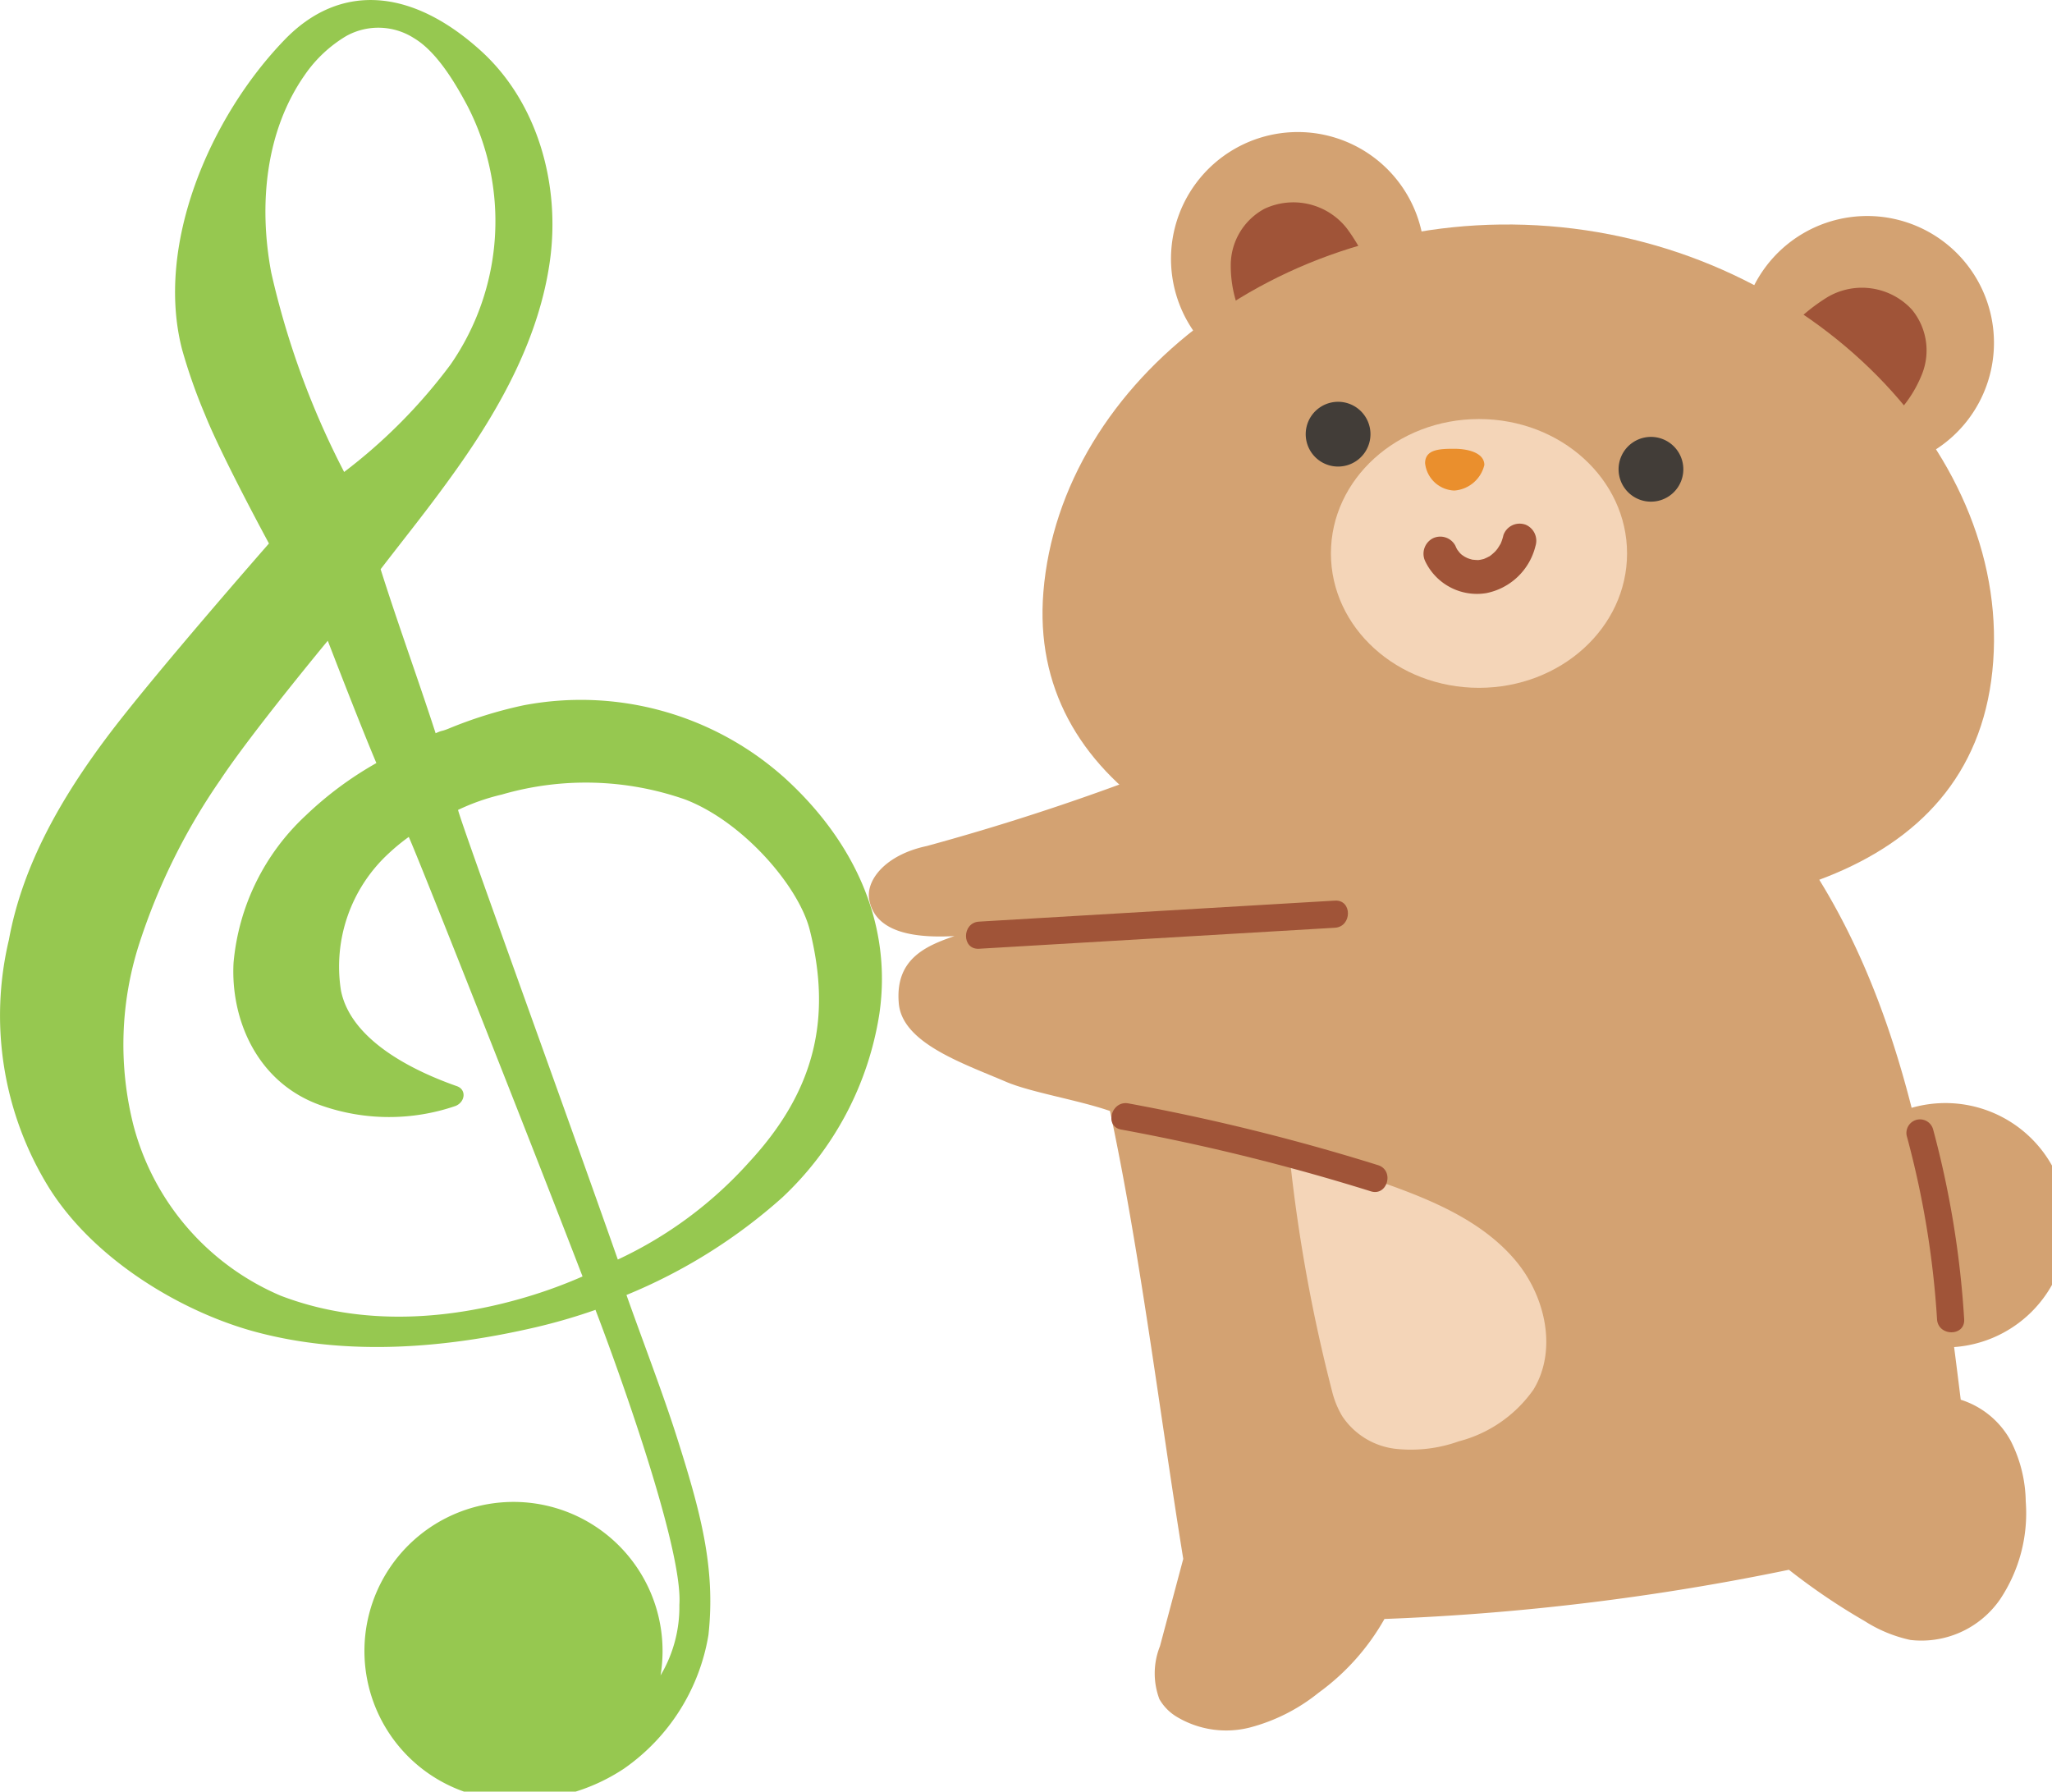 <svg xmlns="http://www.w3.org/2000/svg" xmlns:xlink="http://www.w3.org/1999/xlink" width="126" height="110" viewBox="0 0 126 110">
  <defs>
    <clipPath id="clip-path">
      <rect id="長方形_300" data-name="長方形 300" width="126.948" height="110.518" fill="none"/>
    </clipPath>
    <clipPath id="clip-bear_note">
      <rect width="126" height="110"/>
    </clipPath>
  </defs>
  <g id="bear_note" clip-path="url(#clip-bear_note)">
    <g id="グループ_574" data-name="グループ 574">
      <g id="グループ_553" data-name="グループ 553" clip-path="url(#clip-path)">
        <path id="パス_1150" data-name="パス 1150" d="M48.074,47.667a18.735,18.735,0,0,0-15.938-4.361,26.542,26.542,0,0,0-4.6,1.433c-.5.2-.293.061-.787.28-1.059-3.275-2.343-6.788-3.377-10.072,1.724-2.241,3.04-3.852,4.676-6.158,2.729-3.847,5.075-8.118,5.721-12.79s-.75-9.717-4.245-12.884C25.2-.8,20.823-1.016,17.49,2.427c-4.609,4.761-7.973,12.621-6.308,19.034a33.647,33.647,0,0,0,1.408,4c1.025,2.563,3.925,7.907,3.925,7.907S9.377,41.508,6.584,45.234,1.39,53.081.547,57.7A20.1,20.1,0,0,0,3,72.909c2.793,4.472,8.2,7.654,12.677,8.86,5.574,1.5,11.574,1.03,17.2-.275a35.453,35.453,0,0,0,3.687-1.073c.9,2.328,5.4,14.481,5.152,18.108a8.211,8.211,0,0,1-1.156,4.336,9.153,9.153,0,1,0-9.024,7.654,11.605,11.605,0,0,0,6.787-1.936A12.488,12.488,0,0,0,43.5,100.39c.456-4.137-.49-7.586-1.933-12.134-.86-2.711-2.155-6.067-3.1-8.749a33.307,33.307,0,0,0,9.557-5.974,19.57,19.57,0,0,0,5.975-11.306c.818-5.653-1.672-10.743-5.921-14.559M18.721,4.591A8.153,8.153,0,0,1,21.264,2.21a4.06,4.06,0,0,1,4.171.142c1.388.83,2.528,2.754,3.285,4.183a15.443,15.443,0,0,1-1.055,15.848,33.012,33.012,0,0,1-6.534,6.595,50.938,50.938,0,0,1-4.478-12.252c-.778-4.142-.357-8.687,2.068-12.134M32.8,79.487c-4.975,1.565-10.516,2-15.56.067A15.7,15.7,0,0,1,8.2,69.113a20.2,20.2,0,0,1,.344-11.153,38.441,38.441,0,0,1,5-10.1c1.9-2.872,6.583-8.521,6.583-8.521s1.934,5.03,2.984,7.511a21.607,21.607,0,0,0-4.332,3.214,14.027,14.027,0,0,0-4.438,9.048c-.188,3.433,1.413,7.4,5.432,8.777a12.567,12.567,0,0,0,8.206.011c.589-.247.677-1,.075-1.213-2.534-.888-6.5-2.753-7.119-5.878A9.443,9.443,0,0,1,23.864,52.4,12.4,12.4,0,0,1,25.1,51.384c.624,1.366,7.728,19.343,10.671,26.986A29.5,29.5,0,0,1,32.8,79.487M46,71.351a25.018,25.018,0,0,1-8.064,5.981c-3.25-9.247-9.54-26.527-9.811-27.605a13.267,13.267,0,0,1,2.693-.945,18.47,18.47,0,0,1,11.243.3c3.56,1.359,6.988,5.331,7.663,8.021,1.327,5.287.414,9.779-3.725,14.249" transform="translate(0 0)" fill="#96c850"/>
        <path id="パス_1151" data-name="パス 1151" d="M303.118,43.013a7.785,7.785,0,1,1,8.772,6.653,7.784,7.784,0,0,1-8.772-6.653" transform="translate(-231.142 -26.061)" fill="#d3a272"/>
        <path id="パス_1152" data-name="パス 1152" d="M450.477,64.741a7.785,7.785,0,1,1,8.772,6.653,7.785,7.785,0,0,1-8.772-6.653" transform="translate(-343.538 -42.634)" fill="#d3a272"/>
        <path id="パス_1153" data-name="パス 1153" d="M319.43,59.77a7.532,7.532,0,0,1-.937-3.7,3.933,3.933,0,0,1,2.064-3.433,4.173,4.173,0,0,1,5.078,1.219,11.262,11.262,0,0,1,1.349,2.4,28.965,28.965,0,0,0-7.553,3.518" transform="translate(-242.92 -39.815)" fill="#a05438"/>
        <path id="パス_1154" data-name="パス 1154" d="M469.643,82.833a7.53,7.53,0,0,0,2.258-3.077,3.933,3.933,0,0,0-.623-3.957,4.173,4.173,0,0,0-5.164-.778,11.258,11.258,0,0,0-2.15,1.714,28.96,28.96,0,0,1,5.678,6.1" transform="translate(-353.881 -56.79)" fill="#a05438"/>
        <path id="パス_1155" data-name="パス 1155" d="M269.85,80.659c1.054-13,14.926-23.739,31.07-22.468s28.566,14.221,27.2,27.326c-1.334,12.777-15.3,15.99-31.447,14.719S268.907,92.3,269.85,80.659" transform="translate(-205.783 -44.306)" fill="#d3a272"/>
        <path id="パス_1156" data-name="パス 1156" d="M344.435,116.685c0-4.557,4.07-8.251,9.092-8.251s9.092,3.694,9.092,8.251-4.071,8.251-9.092,8.251-9.092-3.694-9.092-8.251" transform="translate(-262.712 -82.706)" fill="#f4d5b8"/>
        <path id="パス_1157" data-name="パス 1157" d="M368.8,117.016c0-.865.928-.885,1.794-.885s1.844.258,1.844.994a2.05,2.05,0,0,1-1.844,1.57,1.876,1.876,0,0,1-1.794-1.68" transform="translate(-281.294 -88.577)" fill="#ea8f2d"/>
        <path id="パス_1158" data-name="パス 1158" d="M281.459,201.468c7.207,9.776,8.921,22.422,10.408,34.476a5.31,5.31,0,0,1,3.064,2.516,8.441,8.441,0,0,1,.927,3.724,9.509,9.509,0,0,1-1.585,6.03,5.871,5.871,0,0,1-5.5,2.48,8.582,8.582,0,0,1-2.809-1.161,39.259,39.259,0,0,1-4.648-3.148,150.065,150.065,0,0,1-24.834,3.02,14.221,14.221,0,0,1-4.044,4.529,11.262,11.262,0,0,1-4.206,2.132,5.9,5.9,0,0,1-4.569-.693,3.025,3.025,0,0,1-1-1.043,4.494,4.494,0,0,1,.034-3.253l1.43-5.36c-1.422-8.774-2.67-18.989-4.5-27.5-2-.691-4.858-1.138-6.4-1.8-2.662-1.139-6.35-2.377-6.566-4.8-.243-2.719,1.638-3.53,3.42-4.139-2.1.112-4.852-.064-5.237-2.243-.21-1.186.982-2.741,3.527-3.284a145.659,145.659,0,0,0,15.776-5.287c12.4,3.133,24.449,3.5,37.321,4.8" transform="translate(-171.471 -150.006)" fill="#d3a272"/>
        <path id="パス_1159" data-name="パス 1159" d="M471.853,292.952a7.5,7.5,0,1,1,7.5,7.5,7.5,7.5,0,0,1-7.5-7.5" transform="translate(-359.898 -217.727)" fill="#d3a272"/>
        <path id="パス_1160" data-name="パス 1160" d="M337.955,106.359a1.988,1.988,0,1,1,2.345,1.549,1.987,1.987,0,0,1-2.345-1.549" transform="translate(-257.739 -79.303)" fill="#423d38"/>
        <path id="パス_1161" data-name="パス 1161" d="M418.919,115.441a1.988,1.988,0,1,1,2.345,1.549,1.987,1.987,0,0,1-2.345-1.549" transform="translate(-319.492 -86.23)" fill="#423d38"/>
        <path id="パス_1162" data-name="パス 1162" d="M333.839,300.154a33.435,33.435,0,0,1,6.7,1.758c2.663.99,5.341,2.255,7.164,4.435s2.566,5.482,1.087,7.907a8.079,8.079,0,0,1-4.587,3.177,8.716,8.716,0,0,1-3.891.458,4.562,4.562,0,0,1-3.262-2,5.575,5.575,0,0,1-.63-1.55,98.5,98.5,0,0,1-2.578-14.185" transform="translate(-254.63 -228.937)" fill="#f4d5b8"/>
        <path id="パス_1163" data-name="パス 1163" d="M374.652,135.583a1.054,1.054,0,0,0-1.321.652,3.028,3.028,0,0,1-.11.375c-.019.051-.04.1-.061.152-.07.11-.131.223-.209.329-.021.029-.131.2-.046.067s-.028.029-.056.057a2.867,2.867,0,0,1-.263.238c-.028.022-.056.044-.084.065l-.016.012-.058.028c-.1.054-.2.1-.3.141-.067.017-.133.034-.2.047-.047.009-.094.014-.141.021-.115,0-.228-.013-.343-.022h-.012c-.055-.016-.11-.03-.165-.047s-.11-.037-.164-.059c-.02-.008-.14-.074-.113-.055l-.021-.013q-.089-.053-.173-.114l-.042-.032c-.026-.023-.06-.053-.07-.065-.08-.082-.141-.184-.22-.264l.048.049a.44.44,0,0,1-.04-.061c-.033-.061-.061-.125-.088-.189a1.047,1.047,0,0,0-1.4-.456,1.066,1.066,0,0,0-.456,1.4,3.517,3.517,0,0,0,3.749,1.958A3.885,3.885,0,0,0,375.3,136.9a1.067,1.067,0,0,0-.651-1.321" transform="translate(-281.015 -103.381)" fill="#a05438"/>
        <path id="パス_1164" data-name="パス 1164" d="M272.646,233.044c-6.485.39-15.365.9-21.85,1.29-1.065.064-1.072,1.73,0,1.666,6.485-.39,15.365-.9,21.85-1.29,1.065-.064,1.073-1.73,0-1.666" transform="translate(-190.679 -177.749)" fill="#a05438"/>
        <path id="パス_1165" data-name="パス 1165" d="M303.994,289.264a130.5,130.5,0,0,0-15.329-3.792c-1.048-.193-1.5,1.412-.443,1.606a130.609,130.609,0,0,1,15.329,3.792c1.025.321,1.464-1.287.443-1.606" transform="translate(-219.378 -217.727)" fill="#a05438"/>
        <path id="パス_1166" data-name="パス 1166" d="M494.957,290.178a.834.834,0,0,0-1.606.443,56.18,56.18,0,0,1,1.86,11.255c.065,1.065,1.732,1.072,1.666,0a58.431,58.431,0,0,0-1.919-11.7" transform="translate(-376.27 -220.879)" fill="#a05438"/>
      </g>
    </g>
  </g>
</svg>
